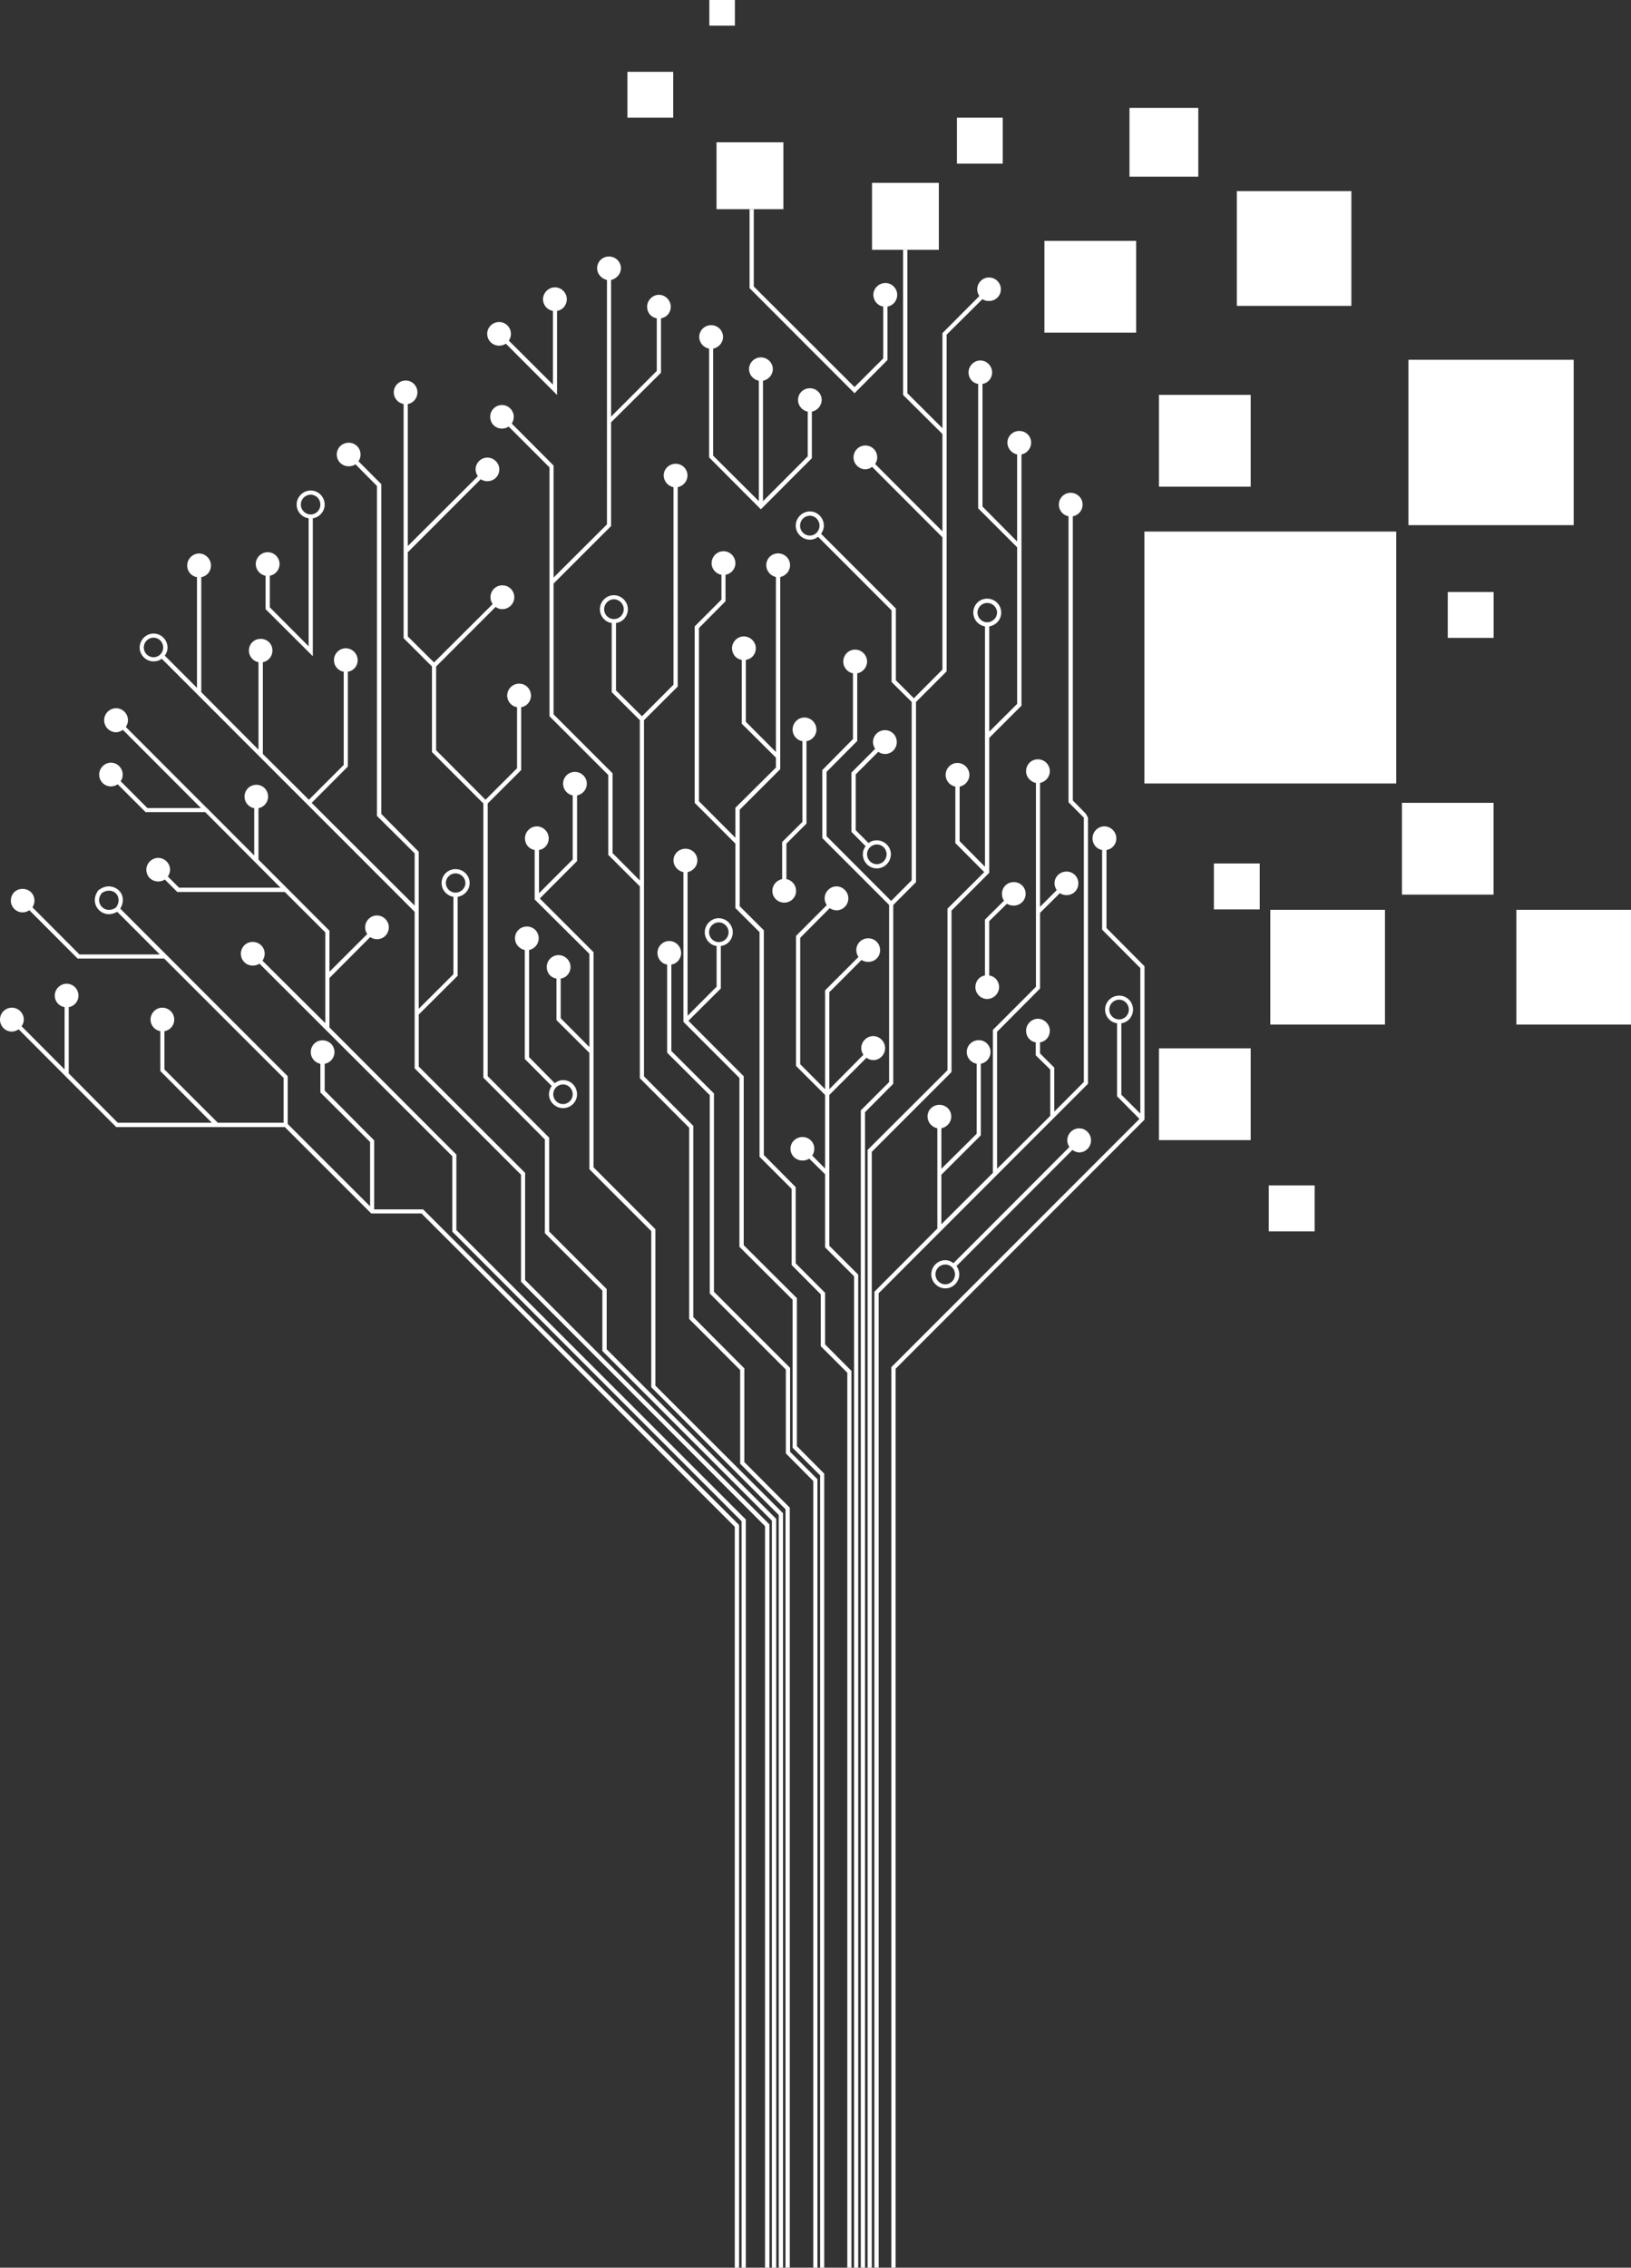 <?xml version="1.0" encoding="utf-8"?>
<!-- Generator: Adobe Illustrator 16.0.3, SVG Export Plug-In . SVG Version: 6.00 Build 0)  -->
<!DOCTYPE svg PUBLIC "-//W3C//DTD SVG 1.1//EN" "http://www.w3.org/Graphics/SVG/1.1/DTD/svg11.dtd">
<svg version="1.1" id="Layer_1" xmlns="http://www.w3.org/2000/svg" xmlns:xlink="http://www.w3.org/1999/xlink" x="0px" y="0px"
	 width="119.18px" height="165.638px" viewBox="0 0 119.18 165.638" enable-background="new 0 0 119.18 165.638"
	 xml:space="preserve">
<rect x="0" y="0" width="119.18" height="165.638" fill="#333333" stroke="none"/>
<rect x="83.624" y="38.826" fill="#FFFFFF" width="18.402" height="18.401"/>
<rect x="102.915" y="26.28" fill="#FFFFFF" width="12.078" height="12.078"/>
<rect x="76.317" y="17.594" fill="#FFFFFF" width="6.703" height="6.703"/>
<rect x="82.534" y="7.88" fill="#FFFFFF" width="5.027" height="5.024"/>
<rect x="105.791" y="43.241" fill="#FFFFFF" width="3.351" height="3.352"/>
<rect x="90.377" y="13.958" fill="#FFFFFF" width="8.37" height="8.384"/>
<rect x="84.688" y="28.842" fill="#FFFFFF" width="6.703" height="6.705"/>
<rect x="45.846" y="5.247" fill="#FFFFFF" width="3.347" height="3.346"/>
<rect x="51.831" fill="#FFFFFF" width="1.869" height="1.873"/>
<path fill="none" d="M34.008,64.498c0-0.382-0.322-0.703-0.725-0.703c-0.387,0-0.704,0.321-0.704,0.703
	c0,0.38,0.317,0.702,0.704,0.702C33.686,65.199,34.008,64.877,34.008,64.498z"/>
<path fill="none" d="M82.487,73.74c0-0.396-0.324-0.721-0.701-0.721c-0.41,0-0.729,0.324-0.729,0.721
	c0,0.405,0.319,0.721,0.729,0.721C82.163,74.461,82.487,74.146,82.487,73.74z"/>
<path fill="none" d="M11.222,46.578c-0.398,0-0.714,0.318-0.714,0.721c0,0.389,0.315,0.708,0.714,0.708
	c0.39,0,0.703-0.318,0.703-0.708C11.925,46.896,11.612,46.578,11.222,46.578z"/>
<path fill="none" d="M59.179,37.669c-0.402,0-0.716,0.318-0.716,0.731c0,0.398,0.313,0.719,0.716,0.719
	c0.39,0,0.704-0.321,0.704-0.719C59.883,37.988,59.568,37.669,59.179,37.669z"/>
<path fill="none" d="M45.576,44.494c0-0.39-0.319-0.721-0.72-0.721c-0.388,0-0.711,0.331-0.711,0.721
	c0,0.415,0.323,0.724,0.711,0.724C45.257,45.218,45.576,44.909,45.576,44.494z"/>
<path fill="none" d="M72.856,44.746c0-0.386-0.328-0.706-0.727-0.706c-0.384,0-0.704,0.319-0.704,0.706
	c0,0.378,0.32,0.707,0.704,0.707C72.528,45.453,72.856,45.125,72.856,44.746z"/>
<path fill="none" d="M53.237,68.092c0-0.396-0.318-0.718-0.725-0.718c-0.381,0-0.7,0.322-0.7,0.718c0,0.407,0.319,0.719,0.7,0.719
	C52.919,68.811,53.237,68.499,53.237,68.092z"/>
<path fill="none" d="M23.41,36.857c0-0.406-0.318-0.724-0.703-0.724c-0.402,0-0.723,0.318-0.723,0.724
	c0,0.401,0.32,0.721,0.723,0.721C23.092,37.578,23.41,37.258,23.41,36.857z"/>
<path fill="none" d="M69.079,92.364c-0.406,0-0.722,0.313-0.722,0.721c0,0.396,0.315,0.723,0.722,0.723
	c0.386,0,0.705-0.326,0.705-0.723C69.784,92.677,69.465,92.364,69.079,92.364z"/>
<path fill="none" d="M41.144,80.644c0.389,0,0.703-0.327,0.703-0.711c0-0.405-0.314-0.723-0.703-0.723
	c-0.402,0-0.717,0.317-0.717,0.723C40.427,80.317,40.741,80.644,41.144,80.644z"/>
<path fill="none" d="M64.066,63.121c0.405,0,0.719-0.321,0.719-0.728c0-0.389-0.313-0.71-0.719-0.71
	c-0.388,0-0.709,0.321-0.709,0.71C63.357,62.8,63.679,63.121,64.066,63.121z"/>
<path fill="none" d="M7.432,65.239c-0.204,0.27-0.25,0.568-0.114,0.823c0.2,0.4,0.735,0.538,1.162,0.218
	c0.199-0.268,0.239-0.584,0.117-0.849C8.399,65.029,7.859,64.927,7.432,65.239z"/>
<path fill="#FFFFFF" d="M54.496,110.983L33.348,89.845v-5.51l-9.275-9.29v-3.608l2.975-2.988c0.14,0.088,0.316,0.156,0.496,0.156
	c0.477,0,0.868-0.381,0.868-0.876c0-0.46-0.392-0.862-0.868-0.862c-0.475,0-0.864,0.402-0.864,0.862c0,0.18,0.051,0.364,0.155,0.495
	l-2.762,2.756V67.98l-5.185-5.192v-3.756c0.394-0.068,0.702-0.435,0.702-0.839c0-0.497-0.383-0.87-0.857-0.87
	c-0.477,0-0.866,0.373-0.866,0.87c0,0.404,0.298,0.771,0.708,0.839v3.452l-3.452-3.458h-0.005L9.195,53.1
	c0.101-0.155,0.157-0.313,0.157-0.498c0-0.466-0.387-0.871-0.865-0.871c-0.488,0-0.877,0.404-0.877,0.871
	c0,0.483,0.389,0.884,0.877,0.884c0.186,0,0.341-0.076,0.494-0.174l5.705,5.713h-3.913l-1.958-1.963
	c0.108-0.138,0.151-0.301,0.151-0.488c0-0.459-0.38-0.867-0.859-0.867c-0.474,0-0.86,0.407-0.86,0.867
	c0,0.488,0.387,0.868,0.86,0.868c0.182,0,0.354-0.064,0.497-0.153l2.035,2.031h4.358l5.496,5.516H13.08l-0.816-0.815
	c0.094-0.133,0.162-0.316,0.162-0.501c0-0.456-0.388-0.857-0.868-0.857c-0.471,0-0.866,0.401-0.866,0.857
	c0,0.501,0.395,0.865,0.866,0.865c0.183,0,0.346-0.048,0.488-0.14l0.908,0.908h7.857l2.959,2.951v6.631l-4.589-4.563
	c0.092-0.144,0.161-0.32,0.161-0.5c0-0.501-0.392-0.872-0.883-0.872c-0.474,0-0.859,0.371-0.859,0.872
	c0,0.471,0.385,0.857,0.859,0.857c0.188,0,0.363-0.042,0.5-0.141l4.853,4.843l9.241,9.226v5.509l21.136,21.149v54.522h0.309V110.983
	z"/>
<path fill="#FFFFFF" d="M63.702,84.135l5.828-5.831V66.511l2.756-2.761v-9.854l2.355-2.353V33.197
	c0.406-0.092,0.707-0.442,0.707-0.86c0-0.488-0.393-0.859-0.865-0.859c-0.477,0-0.869,0.372-0.869,0.859
	c0,0.417,0.305,0.768,0.709,0.86v6.355l-2.529-2.551v-8.958c0.397-0.059,0.701-0.406,0.701-0.845c0-0.463-0.386-0.868-0.859-0.868
	c-0.477,0-0.863,0.404-0.863,0.868c0,0.439,0.297,0.786,0.704,0.845v9.088l2.847,2.845v11.44l-2.037,2.027v-7.687
	c0.496-0.089,0.873-0.492,0.873-1.01c0-0.568-0.46-1.019-1.029-1.019c-0.564,0-1.011,0.451-1.011,1.019
	c0,0.519,0.374,0.921,0.854,1.01V63.31l-1.851-1.869v-3.983c0.404-0.081,0.712-0.446,0.712-0.847c0-0.497-0.396-0.883-0.874-0.883
	c-0.471,0-0.862,0.386-0.862,0.883c0,0.401,0.304,0.767,0.71,0.847v4.123l2.11,2.121l-2.683,2.666V78.17l-5.84,5.825v81.643h0.307
	V84.135z M71.426,44.746c0-0.386,0.32-0.706,0.704-0.706c0.398,0,0.727,0.319,0.727,0.706c0,0.378-0.328,0.707-0.727,0.707
	C71.746,45.453,71.426,45.125,71.426,44.746z"/>
<path fill="#FFFFFF" d="M65.991,18.239v10.611l2.873,2.85v7.11l-4.916-4.917c0.093-0.142,0.152-0.297,0.152-0.479
	c0-0.489-0.381-0.874-0.865-0.874c-0.481,0-0.867,0.385-0.867,0.874c0,0.46,0.386,0.866,0.867,0.866c0.184,0,0.352-0.074,0.49-0.179
	l5.139,5.146v9.662l-2.087,2.092l-1.314-1.31v-5.242l-5.468-5.461c0.126-0.16,0.206-0.374,0.206-0.59
	c0-0.569-0.46-1.042-1.022-1.042c-0.562,0-1.033,0.473-1.033,1.042c0,0.551,0.472,1.022,1.033,1.022
	c0.227,0,0.432-0.076,0.598-0.212l5.372,5.378v5.229l1.47,1.459v13.021l-1.502,1.51l-4.717-4.726v-4.702l2.239-2.254v-4.941
	c0.409-0.074,0.719-0.44,0.719-0.856c0-0.484-0.4-0.877-0.877-0.877c-0.474,0-0.863,0.393-0.863,0.877
	c0,0.416,0.307,0.782,0.71,0.856v4.798l-2.24,2.266v4.972l4.881,4.882v12.939l-2.068,2.066v84.53h0.307V81.239l2.064-2.078V66.103
	l1.662-1.669V51.276l2.239-2.24v-9.855l0.027-0.024l-0.027-0.037v-7.459v-0.079v-7.137l2.612-2.593
	c0.141,0.09,0.301,0.134,0.481,0.134c0.481,0,0.87-0.373,0.87-0.859c0-0.467-0.389-0.859-0.87-0.859
	c-0.472,0-0.858,0.392-0.858,0.859c0,0.181,0.061,0.37,0.158,0.493l-2.701,2.714v6.944l-2.562-2.553V18.239 M59.179,39.12
	c-0.402,0-0.716-0.321-0.716-0.719c0-0.413,0.313-0.731,0.716-0.731c0.39,0,0.704,0.318,0.704,0.731
	C59.883,38.799,59.568,39.12,59.179,39.12z"/>
<path fill="#FFFFFF" d="M62.71,93.101l-2.109-2.104v-11.02l2.717-2.715c0.133,0.101,0.307,0.172,0.49,0.172
	c0.481,0,0.868-0.396,0.868-0.878c0-0.465-0.387-0.877-0.868-0.877c-0.482,0-0.875,0.412-0.875,0.877
	c0,0.193,0.066,0.352,0.158,0.487l-2.49,2.514v-7.083l2.35-2.355c0.141,0.093,0.307,0.139,0.494,0.139
	c0.485,0,0.867-0.365,0.867-0.859c0-0.477-0.382-0.863-0.867-0.863c-0.487,0-0.873,0.386-0.873,0.863
	c0,0.183,0.063,0.363,0.158,0.499l-2.439,2.439v7.22l-1.818-1.823v-9.235l2.159-2.168c0.132,0.095,0.312,0.161,0.494,0.161
	c0.474,0,0.864-0.389,0.864-0.878c0-0.46-0.391-0.871-0.864-0.871c-0.482,0-0.867,0.41-0.867,0.871c0,0.19,0.056,0.351,0.151,0.5
	l-2.243,2.247v9.497l2.124,2.121v0.315v5.059l-0.941-0.949c0.098-0.127,0.152-0.313,0.152-0.498c0-0.483-0.39-0.856-0.861-0.856
	c-0.479,0-0.879,0.373-0.879,0.856c0,0.488,0.4,0.863,0.879,0.863c0.178,0,0.348-0.046,0.494-0.136l1.156,1.135v5.345l2.119,2.11
	v72.416h0.301V93.101z"/>
<path fill="#FFFFFF" d="M62.214,100.132l-1.924-1.934v-3.771l-2.148-2.148v-5.57l-2.328-2.344V67.951l-1.762-1.759v-7.049
	l2.962-2.96V42.147c0.411-0.091,0.717-0.447,0.717-0.862c0-0.49-0.398-0.865-0.876-0.865c-0.473,0-0.863,0.375-0.863,0.865
	c0,0.415,0.305,0.771,0.705,0.862v12.779l-2.197-2.204v-4.523c0.414-0.056,0.729-0.404,0.729-0.852c0-0.459-0.393-0.862-0.88-0.862
	c-0.478,0-0.858,0.403-0.858,0.862c0,0.447,0.303,0.795,0.709,0.852v4.66l2.498,2.483v0.721l-2.961,2.938v2.192l-2.664-2.67V45.872
	l1.942-1.956v-1.933c0.411-0.065,0.722-0.428,0.722-0.841c0-0.484-0.388-0.879-0.869-0.879c-0.484,0-0.871,0.395-0.871,0.879
	c0,0.413,0.31,0.776,0.72,0.841v1.812l-1.954,1.959v12.89l2.975,2.977v4.709l1.764,1.756v16.407l2.346,2.347v5.561l2.127,2.143
	v3.785l1.939,1.938v65.369h0.303V100.132z"/>
<path fill="#FFFFFF" d="M57.709,110.122l-3.319-3.328v-6.843l-3.729-3.746V82.237l-3.602-3.616v-26.02l2.462-2.453v-14.56
	c0.407-0.088,0.714-0.436,0.714-0.858c0-0.478-0.387-0.855-0.859-0.855c-0.488,0-0.876,0.377-0.876,0.855
	c0,0.423,0.308,0.777,0.714,0.858V50.01l-2.303,2.307l-1.898-1.883v-4.929c0.497-0.061,0.866-0.491,0.866-1.011
	c0-0.546-0.464-1.019-1.022-1.019c-0.568,0-1.021,0.473-1.021,1.019c0,0.521,0.382,0.95,0.862,1.011v5.052l2.055,2.045v11.711
	l-1.991-2v-5.827l-4.312-4.309v-9.553l4.202-4.199v-7.576l3.649-3.625v-3.972c0.406-0.068,0.713-0.404,0.713-0.849
	c0-0.46-0.39-0.87-0.865-0.87c-0.472,0-0.863,0.41-0.863,0.87c0,0.445,0.301,0.78,0.706,0.849v3.842l-3.34,3.337v-9.979
	c0.401-0.094,0.719-0.446,0.719-0.854c0-0.489-0.393-0.862-0.871-0.862c-0.483,0-0.867,0.373-0.867,0.862
	c0,0.409,0.315,0.761,0.719,0.854V38.3l-3.901,3.887v-8.183l-3.058-3.067c0.096-0.134,0.148-0.311,0.148-0.498
	c0-0.458-0.385-0.856-0.866-0.856c-0.478,0-0.855,0.398-0.855,0.856c0,0.498,0.378,0.865,0.855,0.865
	c0.185,0,0.362-0.051,0.496-0.143l2.982,2.981v8.36v0.049v9.766l4.295,4.294v5.833l2.305,2.298v14.013l3.606,3.621v13.965
	l3.726,3.731v6.842l3.313,3.326v55.396h0.312V110.122z M44.146,44.494c0-0.39,0.323-0.721,0.711-0.721c0.4,0,0.72,0.331,0.72,0.721
	c0,0.415-0.319,0.724-0.72,0.724C44.469,45.218,44.146,44.909,44.146,44.494z"/>
<path fill="#FFFFFF" d="M57.214,110.524l-9.324-9.313V89.784l-4.521-4.521V69.55l-3.924-3.923l2.722-2.732v-4.792
	c0.41-0.087,0.714-0.437,0.714-0.86c0-0.48-0.4-0.862-0.874-0.862s-0.862,0.382-0.862,0.862c0,0.423,0.299,0.772,0.703,0.86v4.675
	l-2.463,2.465v-3.156c0.408-0.061,0.711-0.412,0.711-0.853c0-0.47-0.396-0.874-0.868-0.874s-0.869,0.404-0.869,0.874
	c0,0.441,0.305,0.793,0.71,0.853v3.611l3.999,3.975v6.809l-2.097-2.109v-2.898c0.403-0.049,0.719-0.404,0.719-0.842
	c0-0.467-0.393-0.87-0.877-0.87c-0.478,0-0.863,0.402-0.863,0.87c0,0.438,0.307,0.793,0.711,0.842v3.036l2.407,2.394v8.5
	l4.521,4.521v11.4l9.314,9.332v54.98h0.313V110.524z"/>
<path fill="#FFFFFF" d="M56.718,110.941L44.332,98.553v-4.398l-4.203-4.204v-6.854l-4.492-4.492V58.688l2.447-2.439v-4.592
	c0.412-0.063,0.715-0.427,0.715-0.844c0-0.488-0.382-0.878-0.862-0.878c-0.484,0-0.876,0.391-0.876,0.878
	c0,0.417,0.318,0.781,0.721,0.844v4.458l-2.306,2.301l-3.608-3.617v-6.116l4.348-4.352c0.143,0.11,0.303,0.164,0.489,0.164
	c0.487,0,0.876-0.407,0.876-0.861c0-0.497-0.389-0.881-0.876-0.881c-0.483,0-0.866,0.385-0.866,0.881
	c0,0.183,0.061,0.343,0.162,0.488l-4.285,4.265l-1.917-1.899v-6.15l5.327-5.332c0.145,0.091,0.303,0.143,0.483,0.143
	c0.484,0,0.876-0.368,0.876-0.865c0-0.462-0.392-0.86-0.876-0.86c-0.472,0-0.857,0.398-0.857,0.86c0,0.178,0.062,0.354,0.163,0.498
	l-5.116,5.103V29.513c0.403-0.071,0.704-0.432,0.704-0.849c0-0.481-0.381-0.87-0.855-0.87c-0.485,0-0.875,0.388-0.875,0.87
	c0,0.417,0.311,0.777,0.719,0.849v17.101l2.073,2.068v6.251l3.755,3.755v20.028l4.495,4.513v6.843l4.201,4.198v4.412l12.387,12.39
	v54.565h0.316V110.941z"/>
<path fill="#FFFFFF" d="M56.225,111.344L38.371,93.495v-7.824l-7.774-7.77v-3.796l2.844-2.833v-5.763
	c0.496-0.09,0.876-0.493,0.876-1.011c0-0.569-0.467-1.016-1.033-1.016c-0.561,0-1.015,0.446-1.015,1.016
	c0,0.519,0.38,0.921,0.862,1.011v5.65l-2.534,2.527v-7.172v-0.055v-4.246l-2.735-2.76v-24.09l-1.67-1.673
	c0.103-0.129,0.154-0.314,0.154-0.493c0-0.479-0.386-0.86-0.859-0.86c-0.49,0-0.879,0.381-0.879,0.86
	c0,0.487,0.389,0.863,0.879,0.863c0.183,0,0.348-0.057,0.49-0.145l1.567,1.582v24.098l2.755,2.737v3.814l-7.525-7.502l2.645-2.654
	v-6.925c0.408-0.06,0.717-0.411,0.717-0.839c0-0.479-0.391-0.874-0.871-0.874c-0.479,0-0.862,0.395-0.862,0.874
	c0,0.428,0.32,0.779,0.713,0.839v6.808l-2.546,2.543l-3.362-3.345v-6.699c0.402-0.079,0.7-0.438,0.7-0.844
	c0-0.506-0.382-0.865-0.862-0.865c-0.471,0-0.859,0.358-0.859,0.865c0,0.406,0.303,0.766,0.702,0.844v6.387l-4.182-4.201v-8.401
	c0.402-0.062,0.708-0.416,0.708-0.85c0-0.472-0.39-0.879-0.866-0.879c-0.477,0-0.871,0.407-0.871,0.879
	c0,0.434,0.307,0.788,0.716,0.85v8.087l-2.354-2.355c0.12-0.161,0.202-0.36,0.202-0.588c0-0.563-0.464-1.025-1.019-1.025
	c-0.556,0-1.017,0.462-1.017,1.025c0,0.55,0.46,1.009,1.017,1.009c0.224,0,0.434-0.061,0.592-0.198l2.579,2.577l0.034,0.04
	l0.01,0.006L30.299,66.6v11.438l7.773,7.77v7.814l17.831,17.854v54.162h0.321V111.344z M32.579,64.498
	c0-0.382,0.317-0.703,0.704-0.703c0.402,0,0.725,0.321,0.725,0.703c0,0.38-0.322,0.702-0.725,0.702
	C32.896,65.199,32.579,64.877,32.579,64.498z M11.222,48.006c-0.398,0-0.714-0.318-0.714-0.708c0-0.403,0.315-0.721,0.714-0.721
	c0.39,0,0.703,0.318,0.703,0.721C11.925,47.688,11.612,48.006,11.222,48.006z"/>
<path fill="#FFFFFF" d="M60.227,107.637l-1.997-2.008V94.82l-3.885-3.87V78.612l-4.043-4.052l2.369-2.357v-3.106
	c0.502-0.058,0.875-0.493,0.875-1.005c0-0.547-0.464-1.024-1.033-1.024c-0.555,0-1.014,0.477-1.014,1.024
	c0,0.512,0.381,0.947,0.865,1.005v2.971l-2.123,2.125V63.704c0.401-0.086,0.716-0.427,0.716-0.855c0-0.486-0.386-0.855-0.87-0.855
	c-0.48,0-0.873,0.37-0.873,0.855c0,0.428,0.318,0.769,0.725,0.855V74.64l4.091,4.095v12.336l3.885,3.867v10.809l2.014,2.019v57.872
	h0.299V107.637z M51.813,68.092c0-0.396,0.319-0.718,0.7-0.718c0.406,0,0.725,0.322,0.725,0.718c0,0.407-0.318,0.719-0.725,0.719
	C52.132,68.811,51.813,68.499,51.813,68.092z"/>
<path fill="#FFFFFF" d="M59.729,108.044l-1.996-2.003v-6.13l-5.563-5.559V79.871l-3.113-3.104v-6.313
	c0.406-0.055,0.714-0.425,0.714-0.852c0-0.47-0.393-0.869-0.87-0.869c-0.477,0-0.86,0.399-0.86,0.869
	c0,0.426,0.304,0.796,0.708,0.852v6.44l3.113,3.097v14.489l5.563,5.559v6.123l2.004,2.018v57.459h0.301V108.044z"/>
<path fill="#FFFFFF" d="M64.203,94.466l15.298-15.305V59.724l-0.152-0.28l-0.956-0.976V37.714c0.403-0.08,0.715-0.423,0.715-0.857
	c0-0.476-0.397-0.862-0.876-0.862c-0.478,0-0.859,0.387-0.859,0.862c0,0.434,0.301,0.777,0.705,0.857v20.883l1.121,1.127v19.305
	l-2.16,2.168v-3.213l-1.041-1.039v-0.81c0.406-0.056,0.715-0.408,0.715-0.853c0-0.456-0.395-0.869-0.877-0.869
	c-0.469,0-0.86,0.413-0.86,0.869c0,0.445,0.303,0.797,0.708,0.853v0.948l1.058,1.04v3.384l-3.884,3.863V75.364l3.141-3.161v-5.529
	l1.445-1.433c0.137,0.091,0.303,0.142,0.493,0.142c0.478,0,0.86-0.37,0.86-0.861c0-0.484-0.383-0.861-0.86-0.861
	c-0.49,0-0.882,0.377-0.882,0.861c0,0.178,0.067,0.355,0.163,0.494l-1.22,1.22V57.19c0.406-0.088,0.715-0.445,0.715-0.85
	c0-0.502-0.395-0.878-0.877-0.878c-0.469,0-0.86,0.376-0.86,0.878c0,0.404,0.311,0.761,0.722,0.852v14.886l-3.148,3.152v10.44
	l-3.762,3.752v-3.615l2.881-2.876V77.7c0.408-0.073,0.711-0.438,0.711-0.854c0-0.486-0.383-0.871-0.861-0.871
	c-0.484,0-0.878,0.385-0.878,0.871c0,0.417,0.317,0.782,0.726,0.854v5.113l-2.578,2.557v-2.955c0.406-0.088,0.721-0.435,0.721-0.862
	c0-0.477-0.379-0.854-0.863-0.854c-0.488,0-0.871,0.377-0.871,0.854c0,0.428,0.314,0.774,0.717,0.862v3.255v0.084v3.982l-4.6,4.615
	v71.285h0.313V94.466z"/>
<path fill="#FFFFFF" d="M83.631,81.784V70.578l-2.777-2.791v-5.701c0.409-0.06,0.718-0.412,0.718-0.853
	c0-0.47-0.396-0.874-0.878-0.874c-0.475,0-0.862,0.404-0.862,0.874c0,0.441,0.302,0.792,0.702,0.853v5.82l2.791,2.805v10.628
	l-1.387-1.381v-5.217c0.479-0.058,0.856-0.493,0.856-1.001c0-0.559-0.449-1.018-1.008-1.018c-0.573,0-1.035,0.459-1.035,1.018
	c0,0.508,0.377,0.943,0.874,1.001v5.333l1.636,1.655L65.134,99.858v65.779h0.308V99.979L83.631,81.784z M81.057,73.74
	c0-0.396,0.319-0.721,0.729-0.721c0.377,0,0.701,0.324,0.701,0.721c0,0.405-0.324,0.721-0.701,0.721
	C81.376,74.461,81.057,74.146,81.057,73.74z"/>
<path fill="#FFFFFF" d="M54.006,111.388L30.92,88.337h-3.579v-5.042l-3.616-3.636v-1.954c0.407-0.077,0.717-0.442,0.717-0.848
	c0-0.497-0.395-0.87-0.877-0.87c-0.473,0-0.857,0.373-0.857,0.87c0,0.406,0.299,0.771,0.703,0.848v2.091l3.632,3.619v4.698
	l-6.017-6.014v-3.486L8.787,66.368c0.218-0.352,0.252-0.728,0.089-1.079c-0.18-0.336-0.532-0.547-0.927-0.547
	c-0.248,0-0.493,0.093-0.721,0.256l-0.032,0.018c-0.289,0.37-0.348,0.813-0.16,1.19c0.171,0.342,0.533,0.569,0.913,0.569
	c0.211,0,0.425-0.067,0.618-0.175l3.109,3.114H5.804l-3.432-3.439c0.09-0.149,0.145-0.311,0.145-0.489c0-0.5-0.386-0.86-0.869-0.86
	c-0.479,0-0.856,0.361-0.856,0.86c0,0.458,0.378,0.856,0.856,0.856c0.184,0,0.358-0.056,0.496-0.158l3.525,3.529h6.325l8.728,8.722
	v3.274h-4.805l-3.9-3.893V75.32c0.408-0.07,0.716-0.41,0.716-0.852c0-0.462-0.388-0.865-0.873-0.865c-0.477,0-0.86,0.403-0.86,0.865
	c0,0.441,0.317,0.781,0.714,0.852v2.911l3.764,3.778H8.607l-3.585-3.606v-4.841c0.398-0.06,0.712-0.411,0.712-0.84
	c0-0.476-0.382-0.868-0.865-0.868c-0.473,0-0.868,0.393-0.868,0.868c0,0.429,0.313,0.78,0.718,0.84v4.548l-3.144-3.152
	c0.102-0.128,0.164-0.306,0.164-0.489c0-0.468-0.388-0.865-0.872-0.865C0.38,73.604,0,74,0,74.468c0,0.489,0.38,0.883,0.868,0.883
	c0.192,0,0.35-0.074,0.496-0.165l7.127,7.138h12.32l6.317,6.312h3.671l22.894,22.889v54.113h0.313V111.388z M8.479,66.281
	c-0.426,0.319-0.961,0.182-1.162-0.218c-0.136-0.255-0.089-0.554,0.114-0.823c0.428-0.312,0.968-0.21,1.164,0.193
	C8.718,65.697,8.678,66.013,8.479,66.281z"/>
<g>
	<path fill="#FFFFFF" d="M62.216,60.763l1.037,1.049c-0.128,0.152-0.205,0.356-0.205,0.581c0,0.577,0.461,1.038,1.019,1.038
		c0.563,0,1.031-0.461,1.031-1.038c0-0.556-0.468-1.013-1.031-1.013c-0.228,0-0.436,0.062-0.597,0.202l-0.943-0.947v-4.071
		l1.653-1.654c0.132,0.107,0.309,0.164,0.493,0.164c0.476,0,0.857-0.399,0.857-0.864c0-0.491-0.382-0.877-0.857-0.877
		c-0.49,0-0.882,0.387-0.882,0.877c0,0.182,0.07,0.35,0.157,0.487l-1.732,1.734V60.763z M64.066,61.683
		c0.405,0,0.719,0.321,0.719,0.71c0,0.407-0.313,0.728-0.719,0.728c-0.388,0-0.709-0.321-0.709-0.728
		C63.357,62.004,63.679,61.683,64.066,61.683z"/>
	<path fill="#FFFFFF" d="M58.931,60.154v-6.015c0.408-0.064,0.727-0.42,0.727-0.848c0-0.479-0.395-0.882-0.877-0.882
		c-0.48,0-0.866,0.403-0.866,0.882c0,0.428,0.313,0.784,0.718,0.848v5.894l-1.48,1.469v2.706c-0.406,0.086-0.717,0.443-0.717,0.857
		c0,0.494,0.396,0.865,0.873,0.865c0.476,0,0.862-0.371,0.862-0.865c0-0.415-0.298-0.771-0.707-0.857v-2.586L58.931,60.154z"/>
	<path fill="#FFFFFF" d="M73.578,66.013c0.141,0.09,0.315,0.134,0.496,0.134c0.476,0,0.872-0.376,0.872-0.86
		c0-0.489-0.396-0.857-0.872-0.857c-0.475,0-0.86,0.369-0.86,0.857c0,0.186,0.045,0.363,0.151,0.5l-1.393,1.382v4.085
		c-0.401,0.052-0.699,0.408-0.699,0.848c0,0.464,0.384,0.867,0.856,0.867c0.48,0,0.876-0.403,0.876-0.867
		c0-0.44-0.307-0.795-0.72-0.848V67.28L73.578,66.013z"/>
	<path fill="#FFFFFF" d="M78.86,84.176c0.482,0,0.863-0.406,0.863-0.881c0-0.473-0.381-0.879-0.863-0.879
		c-0.488,0-0.873,0.407-0.873,0.879c0,0.18,0.068,0.353,0.154,0.487l-8.471,8.484c-0.164-0.131-0.369-0.219-0.592-0.219
		c-0.562,0-1.029,0.461-1.029,1.037c0,0.547,0.468,1.023,1.029,1.023c0.563,0,1.018-0.477,1.018-1.023
		c0-0.224-0.074-0.444-0.203-0.608l8.473-8.482C78.505,84.099,78.675,84.176,78.86,84.176z M69.079,93.808
		c-0.406,0-0.722-0.326-0.722-0.723c0-0.408,0.315-0.721,0.722-0.721c0.386,0,0.705,0.313,0.705,0.721
		C69.784,93.481,69.465,93.808,69.079,93.808z"/>
	<path fill="#FFFFFF" d="M39.364,68.537c0-0.496-0.388-0.861-0.86-0.861c-0.484,0-0.873,0.365-0.873,0.861
		c0,0.416,0.309,0.772,0.717,0.854v7.959l1.966,1.974c-0.113,0.153-0.199,0.383-0.199,0.609c0,0.552,0.469,1.007,1.029,1.007
		c0.569,0,1.022-0.455,1.022-1.007c0-0.582-0.453-1.039-1.022-1.039c-0.225,0-0.439,0.089-0.607,0.221l-1.874-1.896v-7.828
		C39.062,69.309,39.364,68.953,39.364,68.537z M41.144,79.21c0.389,0,0.703,0.317,0.703,0.723c0,0.385-0.314,0.711-0.703,0.711
		c-0.402,0-0.717-0.327-0.717-0.711C40.427,79.527,40.741,79.21,41.144,79.21z"/>
	<path fill="#FFFFFF" d="M19.407,42.056v2.438l3.451,3.439v-10.08c0.482-0.059,0.867-0.498,0.867-0.997
		c0-0.562-0.461-1.028-1.018-1.028c-0.564,0-1.031,0.466-1.031,1.028c0,0.499,0.377,0.938,0.875,0.997v9.354l-2.836-2.848v-2.304
		c0.405-0.08,0.712-0.418,0.712-0.857c0-0.475-0.386-0.863-0.865-0.863c-0.48,0-0.872,0.388-0.872,0.863
		C18.69,41.638,19.005,41.976,19.407,42.056z M21.984,36.857c0-0.406,0.32-0.724,0.723-0.724c0.385,0,0.703,0.318,0.703,0.724
		c0,0.401-0.318,0.721-0.703,0.721C22.305,37.578,21.984,37.258,21.984,36.857z"/>
	<path fill="#FFFFFF" d="M36.473,25.249c0.176,0,0.355-0.055,0.492-0.146l3.739,3.748v-6.14c0.403-0.064,0.714-0.415,0.714-0.859
		c0-0.459-0.383-0.862-0.86-0.862c-0.491,0-0.879,0.403-0.879,0.862c0,0.444,0.317,0.794,0.725,0.859v5.383l-3.224-3.215
		c0.104-0.132,0.154-0.318,0.154-0.495c0-0.475-0.386-0.863-0.861-0.863c-0.477,0-0.873,0.388-0.873,0.863
		C35.6,24.871,35.996,25.249,36.473,25.249z"/>
	<path fill="#FFFFFF" d="M54.771,15.279v5.767l4.047,4.057l0.029,0.03l0.019,0.019l3.575,3.572l2.408-2.427v-3.903
		c0.403-0.07,0.711-0.421,0.711-0.862c0-0.468-0.389-0.859-0.86-0.859c-0.486,0-0.882,0.391-0.882,0.859
		c0,0.441,0.313,0.792,0.72,0.862v3.786l-2.097,2.091l-3.307-3.302l-0.316-0.317l-3.738-3.727v-5.646"/>
	<path fill="#FFFFFF" d="M51.813,25.47v7.938l3.783,3.794l3.729-3.734V30.07c0.402-0.079,0.717-0.446,0.717-0.852
		c0-0.484-0.385-0.86-0.863-0.86c-0.48,0-0.867,0.376-0.867,0.86c0,0.406,0.306,0.773,0.71,0.852v3.263l-3.27,3.274v-8.792
		c0.401-0.088,0.72-0.425,0.72-0.856c0-0.463-0.391-0.855-0.876-0.855c-0.473,0-0.862,0.392-0.862,0.855
		c0,0.431,0.313,0.768,0.716,0.856v8.792l-3.339-3.323V25.47c0.402-0.089,0.723-0.431,0.723-0.86c0-0.474-0.389-0.859-0.867-0.859
		c-0.486,0-0.873,0.385-0.873,0.859C51.093,25.039,51.405,25.381,51.813,25.47z"/>
</g>
<rect x="102.442" y="58.641" fill="#FFFFFF" width="6.695" height="6.704"/>
<rect x="110.804" y="66.455" fill="#FFFFFF" width="8.376" height="8.38"/>
<rect x="92.824" y="66.455" fill="#FFFFFF" width="8.378" height="8.38"/>
<rect x="84.688" y="76.575" fill="#FFFFFF" width="6.703" height="6.702"/>
<rect x="63.72" y="13.357" fill="#FFFFFF" width="4.883" height="4.888"/>
<rect x="52.357" y="10.392" fill="#FFFFFF" width="4.886" height="4.887"/>
<rect x="69.924" y="8.593" fill="#FFFFFF" width="3.349" height="3.36"/>
<rect x="92.711" y="86.587" fill="#FFFFFF" width="3.353" height="3.354"/>
<rect x="88.7" y="63.068" fill="#FFFFFF" width="3.35" height="3.357"/>
</svg>

